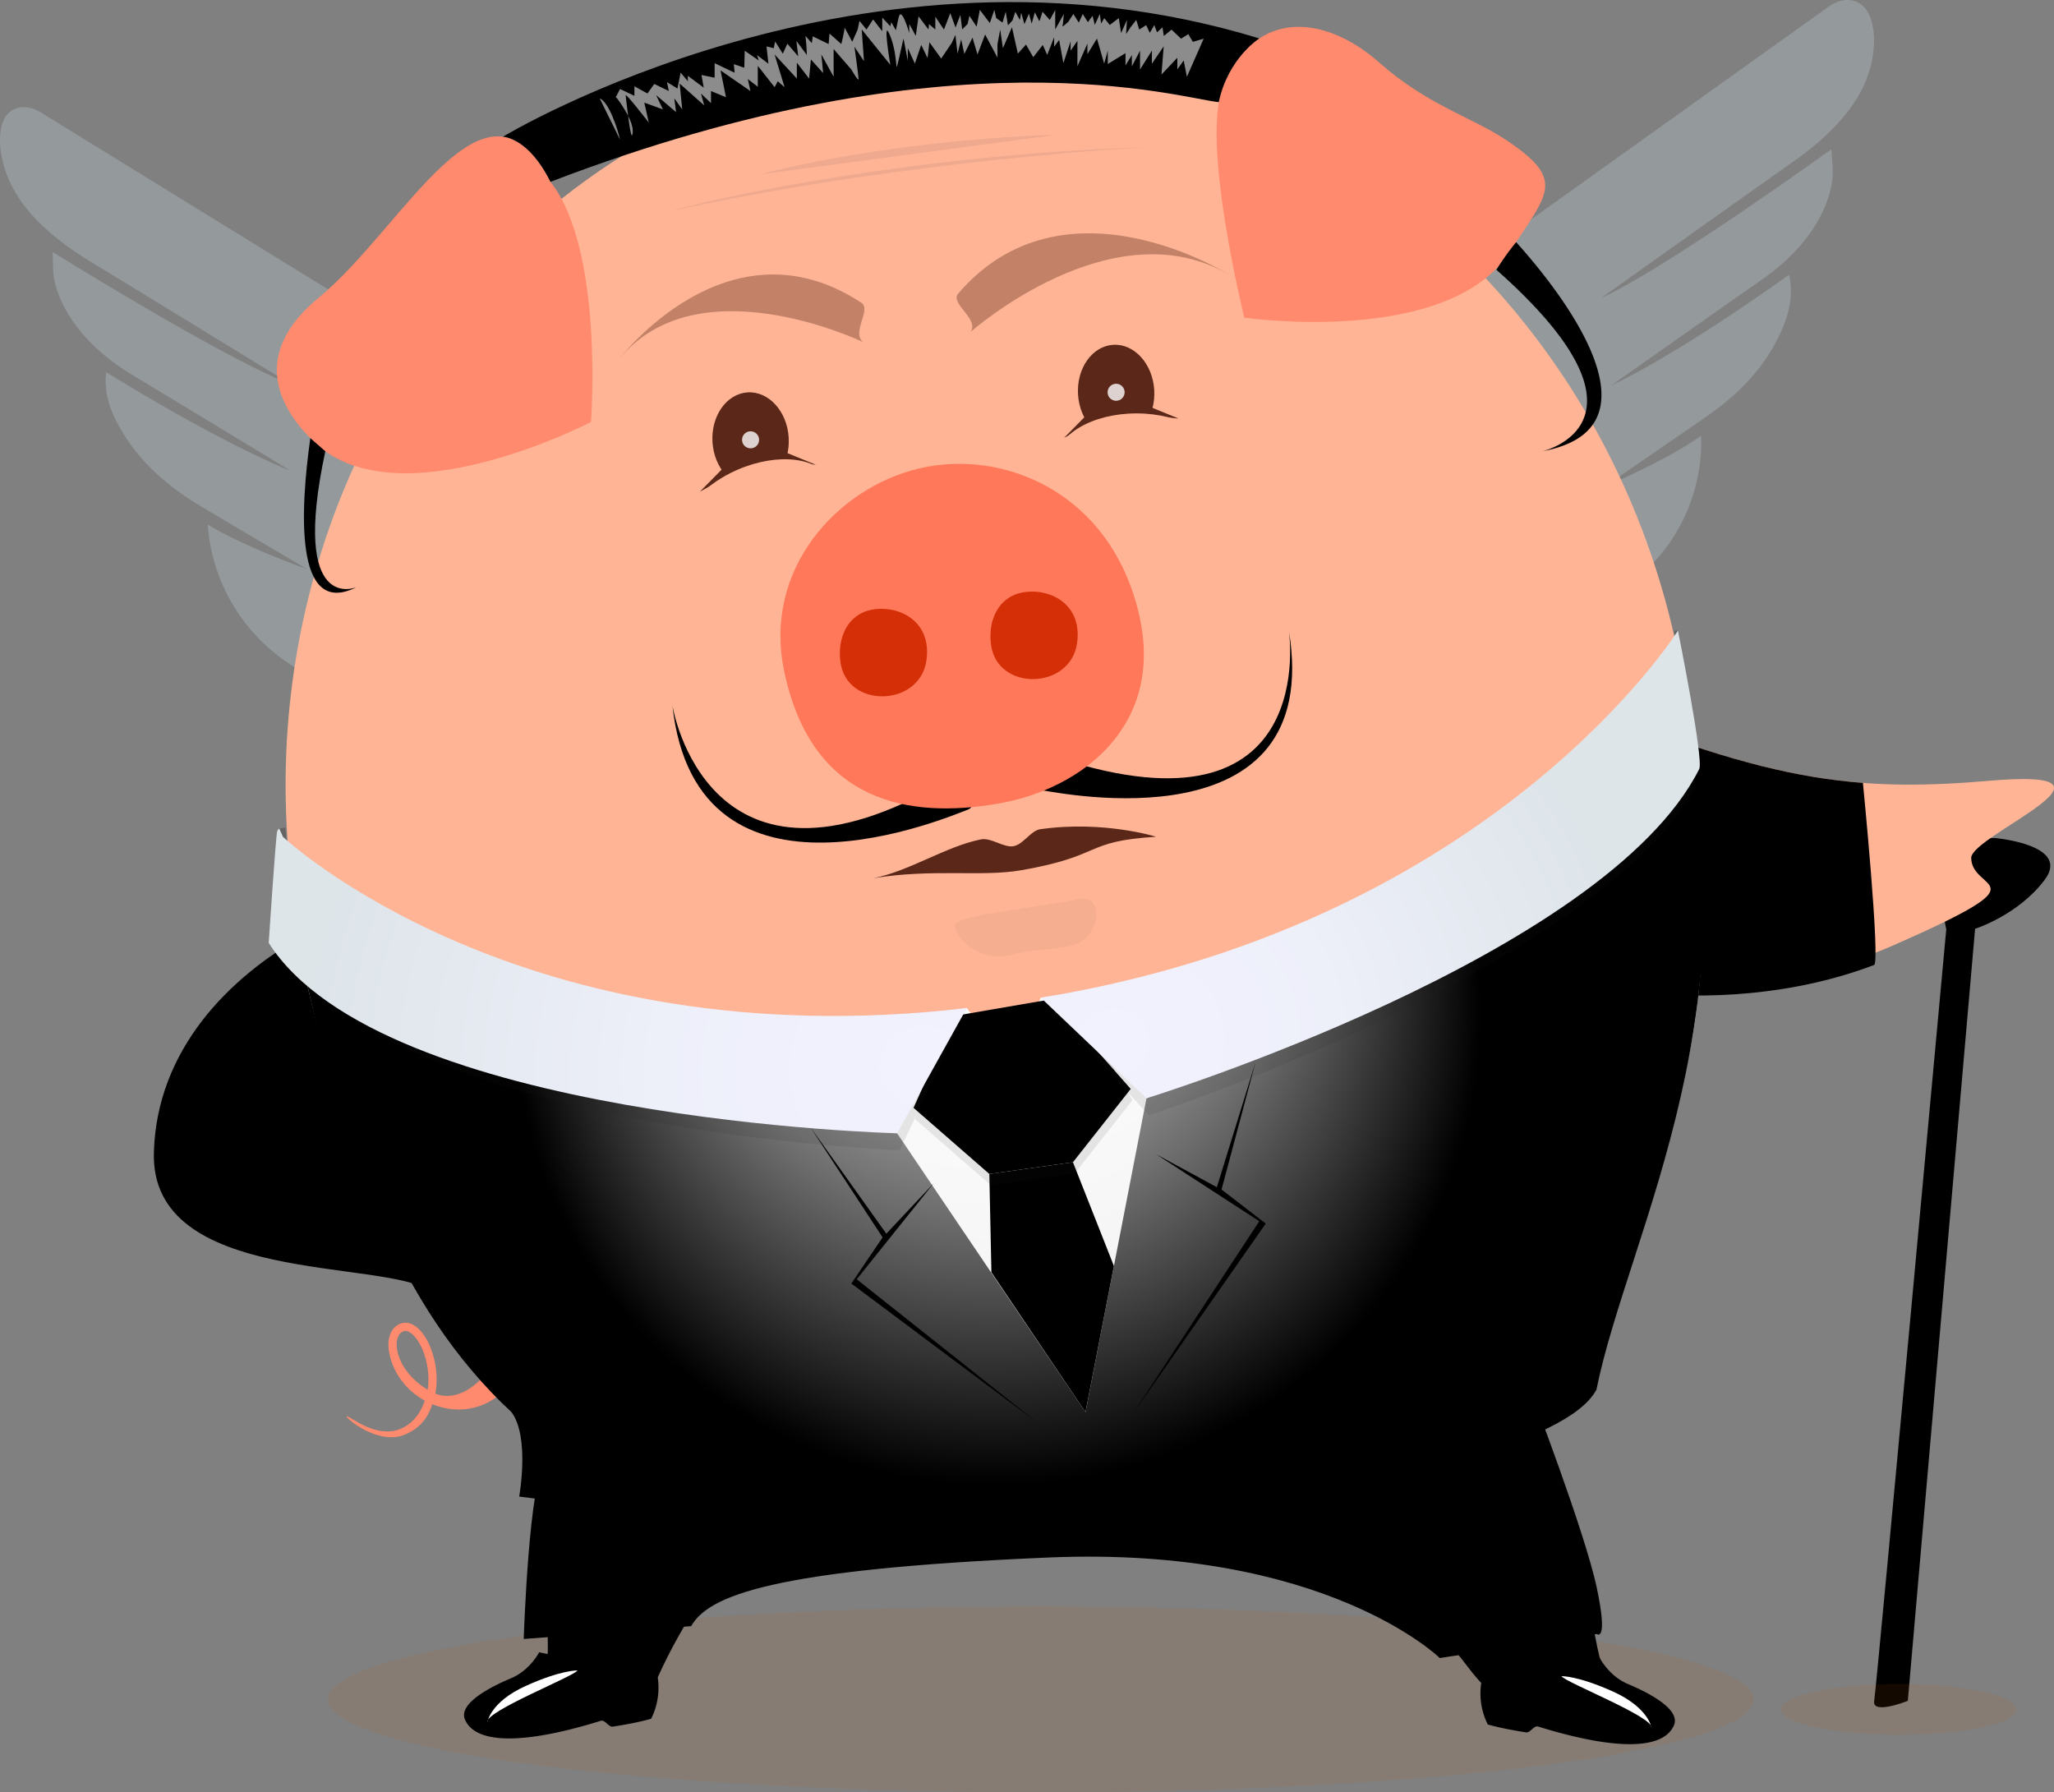 <svg xmlns="http://www.w3.org/2000/svg" xmlns:xlink="http://www.w3.org/1999/xlink" viewBox="0 0 1137.06 992.13"><rect x="0" y="0" width="1137.06" height="992.13" fill="#808080" stroke="none"/><defs><style>.cls-1{isolation:isolate;}.cls-2{fill:#bdccd4;fill-rule:evenodd;opacity:0.33;}.cls-3{fill:#c26100;}.cls-15,.cls-3{opacity:0.1;}.cls-3,.cls-5{mix-blend-mode:multiply;}.cls-4{fill:#ff8a6e;}.cls-12,.cls-5{fill:#efa98e;}.cls-5{opacity:0.5;}.cls-6{fill:#ffb595;}.cls-10,.cls-7{fill:#5a2719;}.cls-8{fill:#ff785a;}.cls-9{fill:#d42f06;}.cls-10{opacity:0.36;}.cls-11,.cls-20{fill:#fff;}.cls-11{opacity:0.79;}.cls-13{fill:url(#radial-gradient);}.cls-14{fill:url(#radial-gradient-2);}.cls-15{fill:#231f20;}.cls-16{fill:url(#radial-gradient-3);}.cls-17{fill:url(#radial-gradient-4);}.cls-18{opacity:0.22;}.cls-19{opacity:0.55;}</style><radialGradient id="radial-gradient" cx="708.27" cy="619.34" fy="497.472" r="243.53" gradientTransform="matrix(1.07, -0.15, 0.15, 1.04, -253.46, 185.8)" gradientUnits="userSpaceOnUse"><stop offset="0" stop-color="#fff"/><stop offset="0.54" stop-color="#f9f9f9"/><stop offset="1" stop-color="#f0f0f0"/></radialGradient><radialGradient id="radial-gradient-2" cx="709.16" cy="624.74" fy="500.748" r="247.77" gradientTransform="matrix(1.07, -0.15, 0.15, 1.04, -253.46, 185.8)" gradientUnits="userSpaceOnUse"><stop offset="0" stop-color="#fff"/><stop offset="0.1" stop-color="#ececec"/><stop offset="0.32" stop-color="#bbb"/><stop offset="0.62" stop-color="#6d6d6d"/><stop offset="0.99" stop-color="#020202"/><stop offset="1"/></radialGradient><radialGradient id="radial-gradient-3" cx="772.48" cy="643.57" r="295.61" gradientTransform="matrix(1.16, -0.16, 0.15, 1.04, -434.85, 211.25)" gradientUnits="userSpaceOnUse"><stop offset="0" stop-color="#f2f2ff"/><stop offset="0.43" stop-color="#edeff9"/><stop offset="0.98" stop-color="#dee5ea"/><stop offset="1" stop-color="#dde5e9"/></radialGradient><radialGradient id="radial-gradient-4" cx="891.73" cy="643.48" r="246.07" gradientTransform="matrix(1.17, -0.16, 0.15, 1.04, -478.13, 217.32)" xlink:href="#radial-gradient-3"/></defs><g class="cls-1"><g id="Layer_1" data-name="Layer 1"><path d="M1150.36,630.6s42.56,3.48,27.93,23.08-38.58,27.19-38.58,27.19l-37.24,427.37s-20,8-18.62,0,39.9-427.14,39.9-427.14S1111.78,631.82,1150.36,630.6Z" transform="translate(-46.33 -166.73)"/><path class="cls-2" d="M810.4,468.32a98,98,0,0,1,22.77-136.71l31.31-22.37c47-33.61,136.09-97.32,190.31-136.06,1.84-1.31,3.61-2.73,5.54-3.87,8.74-5.15,17.88-2.47,21.36,7.06a39.28,39.28,0,0,1,2,15.62c-1.14,17.32-9.07,39.33-45.37,64.75C1022.41,267.89,933,331.48,933,331.48s26.45-10.16,127.15-82.11c.28,6,1.31,12,.43,17.74-2.44,16.12-13.35,36.53-38.6,54.18-20.87,14.59-83.6,58.75-83.6,58.75s33.17-14.66,98.33-61.22c2.67,11.75-.18,22.65-5.29,33.38-8.69,18.26-22.26,32.23-38.54,43.79-6.8,4.84-58.38,40.16-58.38,40.16s34.09-14.32,53.53-28.21A98,98,0,0,1,810.4,468.32Z" transform="translate(-46.33 -166.73)"/><path class="cls-2" d="M340.26,506.37c26.3-44.7,10.35-103.88-35.64-132.2L271.93,354C222.85,323.78,129.82,266.45,73.2,231.58c-1.91-1.18-3.78-2.47-5.77-3.47-9-4.56-17.66-1.45-20.11,8a38.09,38.09,0,0,0-.41,15.35c2.82,16.85,12.71,37.9,50.56,60.74,16.6,10,109.89,67.22,109.89,67.22S180.61,371,75.46,306.23c.31,5.83-.09,11.76,1.32,17.34,4,15.6,16.61,34.93,42.93,50.78,21.76,13.11,87.2,52.8,87.2,52.8s-33.75-12.51-101.78-54.4c-1.45,11.6,2.4,22.09,8.43,32.29,10.26,17.35,24.85,30.24,41.84,40.65,7.1,4.34,60.81,36,60.81,36s-34.61-12.13-54.91-24.63A101,101,0,0,0,209.36,536C255.35,564.33,314,551.06,340.26,506.37Z" transform="translate(-46.33 -166.73)"/><path class="cls-3" d="M1017.06,1107.45c0,28.39-176.66,51.42-394.58,51.42s-394.6-23-394.6-51.42S404.55,1056,622.48,1056,1017.06,1079.05,1017.06,1107.45Z" transform="translate(-46.33 -166.73)"/><path class="cls-3" d="M1162.71,1113c0,7.76-29.23,14.06-65.3,14.06s-65.31-6.3-65.31-14.06,29.24-14.06,65.31-14.06S1162.71,1105.23,1162.71,1113Z" transform="translate(-46.33 -166.73)"/><path class="cls-4" d="M324.07,937.75c-9.61,8.68-23.79,12.2-38.43,6.29-2.64,8.19-7.33,13.45-15,16.75-14.79,6.37-33.37-9.32-32.36-10.08s16,12.81,30,6.9c7-3,11.37-9.61,13.17-15.57-14.73-8.16-19.76-22-20.08-30.21-.19-5.19,1.61-9.39,4.95-11.54a8.28,8.28,0,0,1,8.87-.09c7.44,4.15,13.08,17.75,12.83,31a41.51,41.51,0,0,1-.7,7c14.15,5.38,26.27-8.23,30.6-14.4,3.84-5.47,8.09-16.08,9.4-24.34.2-1.24,14.41,3.14,15.1,4.19C346.29,909.45,335.74,927.2,324.07,937.75Zm-56.93-31.88a10.5,10.5,0,0,0-1.21,5.78c.28,7.34,5.7,17.52,17.15,24.33a37.12,37.12,0,0,0,.42-4.9c.23-12.46-5.24-24-10.5-26.91a3.72,3.72,0,0,0-4.2-.06A5.3,5.3,0,0,0,267.14,905.87Z" transform="translate(-46.33 -166.73)"/><path d="M362.56,949.86c-28.47,71.37-5.56,120-15.81,149.14-6.64,18.91,14.86,18.92,18,15.36,29.67-33.94,26.06,24.51,45.7-19.15,28.63-63.64,78.81-108.57,125.05-191.44S390.58,879.67,362.56,949.86Z" transform="translate(-46.33 -166.73)"/><path class="cls-5" d="M375.3,948.67c11.4,16.57,98.34,32.43,132.4-.58a494.44,494.44,0,0,0,27.77-44.32C581.7,820.9,354.7,918.74,375.3,948.67Z" transform="translate(-46.33 -166.73)"/><path d="M889.28,961.7c43.66,62.87,33.45,115.33,50,141.35,10.71,16.86,15.39,41-13.36,19-35.43-27-38.25,5.32-67.06-32.63-42-55.33-80.52-63.08-143.64-133.08S846.33,899.86,889.28,961.7Z" transform="translate(-46.33 -166.73)"/><path class="cls-5" d="M877,963.45c-6.88,18.7-85.24,54-125.16,29.66a497.71,497.71,0,0,1-36.62-36.74C652.07,886.37,889.39,929.65,877,963.45Z" transform="translate(-46.33 -166.73)"/><path d="M131.51,804.78c-2,73.5,126.54,58.71,152.91,76.48,15.52,10.46,41.63,10.91,26-12-25.31-37.09,26.53-15.81,9.1-35.3-8.92-10-53.79-30-27.11-62.2C330.87,725.47,350.81,690,317,663.51,290.75,643.06,134.56,691.24,131.51,804.78Z" transform="translate(-46.33 -166.73)"/><path class="cls-6" d="M953.7,569.05c81.65,30.52,125.66,35.78,193.64,29.9,86.59-7.5-10,30.17-9.79,42.72.33,19.37,42.68,10.67-43,48.32-87.81,38.6-210.25,26.19-226.56-13.47C847.73,627.2,887.9,544.45,953.7,569.05Z" transform="translate(-46.33 -166.73)"/><path d="M953.7,569.05c51,19.05,87.28,28.26,123.91,31.06,0,0,9.82,99.38,6.17,100.78C997.05,734,883.67,714.58,868,676.52,847.73,627.2,887.9,544.45,953.7,569.05Z" transform="translate(-46.33 -166.73)"/><ellipse class="cls-6" cx="594.25" cy="608.54" rx="389.26" ry="413.06" transform="translate(-128.97 -73.25) rotate(-8.41)"/><g id="Layer1"><path class="cls-4" d="M351.07,267.4c29.72,37.58,22.42,132.94,22.42,132.94s-109.71,57.08-155,9.32c-24.58-24.58-27.06-52.35,3.91-77.81C270.66,292.21,315.22,197.07,351.07,267.4Z" transform="translate(-46.33 -166.73)"/><path class="cls-4" d="M723.32,214.72C711,245.2,735.14,342.58,735.14,342.58s112.92,16.32,147.05-36.52c21-32.61,31.47-39.41-2.11-61.84-18.86-12.6-43.61-19.31-70-42.68C780.34,175.11,741.19,170.66,723.32,214.72Z" transform="translate(-46.33 -166.73)"/></g><path d="M893.47,936s30.34,79,36.82,109.68,0,25.57,0,25.57l-86.93,13.29s-63.41-62.19-216.82-55.64-188,21.18-197.61,38L336.25,1074s2.91-89.73,12.11-97.92S893.47,936,893.47,936Z" transform="translate(-46.33 -166.73)"/><path class="cls-5" d="M574.8,679.06c-.39,4.73,12.24,21.65,33.23,15.84,6.52-2.47,26.72-2.33,34.82-5.9,13.67-6,13.37-27,2-24.79C612.91,670.24,575.26,673.52,574.8,679.06Z" transform="translate(-46.33 -166.73)"/><path class="cls-7" d="M529.7,652.88c20.13-3.91,39.89-17.51,59.66-21.51,5.61-1.13,12.54,4.71,18,3.78s9.57-8.64,14.83-9.4c35.11-5,64.13,4.17,64.13,4.17-40.61,2.5-28.71,10.54-74.71,18.54C589.73,652.27,562.92,647.44,529.7,652.88Z" transform="translate(-46.33 -166.73)"/><path d="M632.28,586.31c-12.77-4.16-16.44,17-8.46,18s155.87,32,136-88.49C759.83,515.81,777.85,633.74,632.28,586.31Z" transform="translate(-46.33 -166.73)"/><path d="M874.71,316.08a145.11,145.11,0,0,1,10.95-15.33c4.26,5.08,93.78,101,14.7,115.73C900.36,416.48,969.93,400.39,874.71,316.08Z" transform="translate(-46.33 -166.73)"/><path d="M218.12,409.27c-5.3,37.69-9.53,100.19,25.58,82.49,0,0-36.74,15.81-17.28-75.23Z" transform="translate(-46.33 -166.73)"/><path d="M570,599.14c11.6-6.76,19.66,13.16,12.06,15.8s-150.14,65.14-163.49-57.71C418.52,557.23,437.67,676.24,570,599.14Z" transform="translate(-46.33 -166.73)"/><path class="cls-8" d="M554.87,426.1C602,414.83,661.54,439.55,677,507.28c14,61.2-31.86,96.45-78.45,104.36-48,8.15-102.58.42-118.08-73.17C468.42,481.27,510.32,436.75,554.87,426.1Z" transform="translate(-46.33 -166.73)"/><path class="cls-9" d="M612.6,494.65c14.85-2.59,33.17,6.42,29.95,28.24-3.79,25.72-43.92,26.61-47.55,1.05C593,510.14,599.07,497,612.6,494.65Z" transform="translate(-46.33 -166.73)"/><path class="cls-9" d="M529.23,504.19c14.84-2.58,33.16,6.42,29.94,28.25-3.79,25.71-43.92,26.6-47.55,1C509.66,519.68,515.69,506.55,529.23,504.19Z" transform="translate(-46.33 -166.73)"/><ellipse class="cls-7" cx="664.19" cy="383.87" rx="21.13" ry="26.29" transform="translate(-69.35 -123.82) rotate(-3.64)"/><ellipse class="cls-7" cx="461.83" cy="410.2" rx="21.13" ry="26.29" transform="translate(-71.43 -136.61) rotate(-3.64)"/><path class="cls-10" d="M583.67,350.47c4.81-7.39-11.65-15.68-6.93-21.21,58.82-68.68,150.63-10.08,150.63-10.08C662.58,280.42,583.67,350.47,583.67,350.47Z" transform="translate(-46.33 -166.73)"/><path class="cls-10" d="M524.11,356.1c-6.63-5.63,4.94-17.92-1-21.82-73.92-48.54-134.32,31.59-134.32,31.59C432.26,311.76,524.11,356.1,524.11,356.1Z" transform="translate(-46.33 -166.73)"/><circle class="cls-11" cx="617.86" cy="217.14" r="4.72"/><circle class="cls-11" cx="415.5" cy="243.46" r="4.72"/><polygon class="cls-7" points="603.91 234.34 589.04 242.39 601.81 229.42 603.91 234.34"/><polygon class="cls-7" points="635.59 230.14 652.42 231.68 635.58 224.79 635.59 230.14"/><ellipse class="cls-6" cx="629.16" cy="255.27" rx="44.59" ry="26.43"/><polygon class="cls-7" points="434.82 255.73 451.65 257.27 434.81 250.38 434.82 255.73"/><polygon class="cls-7" points="402.33 264.1 387.47 272.14 400.24 259.18 402.33 264.1"/><ellipse class="cls-6" cx="465.15" cy="451.02" rx="44.59" ry="26.43" transform="translate(-187.26 55.28) rotate(-23.42)"/><path class="cls-12" d="M416.89,283.78c29.37-8.63,139.28-31.93,266.07-35.63C683,248.15,549.93,254.65,416.89,283.78Z" transform="translate(-46.33 -166.73)"/><path class="cls-12" d="M467.29,263.28c18.06-5.3,85.64-19.63,163.61-21.91" transform="translate(-46.33 -166.73)"/><path class="cls-13" d="M972.65,544.76c48,216-2.06,389.86-292.21,450.78C389.19,1056.68,262.54,920,214.59,703.91l191.74,51.17,175.24-30.37,24.31,34.15L622.47,719l220.06-33.08Z" transform="translate(-46.33 -166.73)"/><path class="cls-14" d="M972.65,544.76C1023.06,719.86,947.56,849,930.09,936c-16.44,30.43-113.84,51-249.65,79.56-74.45,15.63-346.7-20.4-346.7-20.4s6-32.83-4.23-46.7C266.13,889.61,236.58,803,214.59,703.91l191.74,51.17,136.62,39L647.26,948.44,681,774.7l161.53-88.81Z" transform="translate(-46.33 -166.73)"/><polygon points="600.92 781.7 616.64 700.79 593.97 643.36 547.68 649.85 548.82 704.27 600.92 781.7"/><path class="cls-15" d="M566.81,746.5s46,9.29,79.39-17.42l27,46.71-32,40.56-46.29,6.5-42-36.59Z" transform="translate(-46.33 -166.73)"/><polygon points="528.46 562.35 582.16 553.12 625.94 602.79 593.97 643.36 547.68 649.85 505.72 613.26 528.46 562.35"/><path class="cls-15" d="M204,636.25s130.5,117.48,377.61,88.46l-37.22,78.75S268.58,793.34,206,694.93Z" transform="translate(-46.33 -166.73)"/><path class="cls-16" d="M203,630s131.43,123.74,378.54,94.72L543,794.06s-285.3-7-347.92-105.39c0,0,3.95-59.64,4.7-61.76.54-1.54,1.22-1.42,1.22-1.42Z" transform="translate(-46.33 -166.73)"/><path class="cls-15" d="M969,528.92S874.85,677.92,622.47,719l59.93,65.12S926,704.17,985.32,602.7C982.58,596.21,969,528.92,969,528.92Z" transform="translate(-46.33 -166.73)"/><path class="cls-17" d="M975.21,515.81C967.42,528.11,864,679.69,622.47,719L681,774.7s253.59-78.24,306-182.29C989.59,587.23,975.21,515.81,975.21,515.81Z" transform="translate(-46.33 -166.73)"/><polygon class="cls-18" points="928.88 349.07 926.68 349.07 927.21 351.62 928.88 349.07"/><polygon class="cls-18" points="157.94 457.99 154.62 458.76 156.7 463.25 158.61 464.96 157.94 457.99"/><path d="M324.74,242.41S524.86,121.13,743.45,188c0,0-17.32,10.91-22.43,35.26-20.59-1.82-146.23-41.68-369.95,44.12C338.77,242.62,324.74,242.41,324.74,242.41Z" transform="translate(-46.33 -166.73)"/><g class="cls-19"><path class="cls-20" d="M389.59,244.05c-1.25-5.54-5.92-20.53-11.31-22.91" transform="translate(-46.33 -166.73)"/><path class="cls-20" d="M386.71,220.12s.6.22,1.6,1.57c3,4.07,8.92,12.92,8.26,18.63-.89,7.6-3.65-19-3.9-20.81s12.82,15.08,12.82,15.08L403,223.53l10.31,3.77-3.77-7.92,11.06,9.43-1-7.67L424,227.3,422.58,213l13.58,12.07-1.76-6.54,5.53,5.28v-6.67l8.29,3.4-3-14.83,16.54,11.43-1.46-6.66,5.53,4.28V203.17l9.3,11.82,1.76-3.27,3.77,3.27-5.53-18.1,12.32,13.32v-8.8l6.78,8.8,1-10.56,6.79,7.54-1-10.3,6.79,12.32V193.87l9.8,11.31s4,7,4,5.28-2.27-17.85-2.27-17.85l5.28,8-1.26-17.58,15.84,19.59s-4.77-28.16,0-15.84,2.26,23.38,4.78,12.32l2.51-11.06,2.38,12.32v-7l3.91,8.55,3.52-10.31,3.52,7.29,1-8.8,6.54,9.05,5.78-8.55,2.09-4.52,1.18,10.3,2-7.79,1.76,8,4.52-9,2.77,9.3,4.22-11.06,6.84,12.82v-7.54l1.51-8,1.5,10.29,5-11.57,3.27,14.58,4.52-5,4,7,5.28-6.79,2.45,5.53,3.83-9.8v5.27l2.77-3.77L635,201.66l4-12.06v5.16l3.77-5.41v14.07l5.53-12.57v5.86l5.28-8.62,4,13.83,2-7.16v7.41l9.81-6v6.79l3.52-5.78v6.28l4.52-8.66v10.42L684,194.76V202l6.53-9.61L689.3,208l8.79-9.3v6.43l3.52-4.92,1.76,9.05,9.3-21.12-6,1.76-2.51-4.27-4,2.51-5.28-5-4.28,3.5-.75-4.78-3,2.77-1.51-4-2.51,4.27-2-4.27L677,183.08l-1.67-5.3-3.11,4-2.51,3.78.5-7.8-3.27,7.29-1.25-8.29-5,3.77-3.06-3.77-1.72,3-.75-5.28-2.77,6-1.25-5L648.57,179l-2.85-4.53-2.18,4.78-3-4.78-2.77,4.28s-3.52,3.27-3.26,2.51.75-6.79.75-6.79l-4.78,8.57V172.25l-3,5.53-4-4.52-1.76,5.28-2.51-5-1.76,6.28-1.51-5.53-2.51,5.79-1.76-6.29-.75,4-2.52-4.52L606.84,178l-2.51,2.77-1.26-7.54-1.76,6-3.52-2.51-1-4.53-2.52,7.29-5.53-7.29-1.76,9.3-4-6-1,4.53-3,3-1-8.06-2.68,7L572.4,174l-3.52,9.07L564.11,176v7.06l-3.52-3-.25,3-5.53-7.31-1.51,10.81-3.62-6.53,0,5s-4.4-15.58-5.9-8.54l-1.51,7L539.72,179l-.5,2.26-4.49-4.77v7.54l-5.06-6.54L526,183.08l-3.88-4.79-1,4.79-3,6.77s-4.53-8.55-4.28-7.79-1.76,9.05-1.76,9.05l-6.53-5.79-.51,5.79-8.79-4.28-.51,3.77-3.52-4,.51,5.28.25,5.28-5.78-7.79,1,8.54-6-7-2.52,5.53-4.27-6.78-.75,3.77-4-1,1.05,9.56-6.32-4.78,1,3-7.79-5.4-.25,9.42-5.78-2L453,207l-11.06-5.3v8.05l-7.29-1.51,1.25,7-8.79-6.54v3l-4-4.76-1.76,8.78-5.78-3.52,1,4.9-8.05-3.89-3.77,5.28-7.23-4v5.28L389.59,216l-2.28,4.35" transform="translate(-46.33 -166.73)"/></g><polygon points="626.87 783.02 697.12 676.01 671.59 659.44 640.03 638.95 673.63 657.18 695.06 587.91 676.23 658.48 700.69 677.31 626.87 783.02"/><polygon points="574.54 787.72 474.26 708.16 493.3 684.41 516.83 655.06 490.65 682.91 448.56 623.87 488.59 684.96 471.28 710.51 574.54 787.72"/><path d="M866.31,1098.38l65.63-13.86s5.06,10,15.62,14.42,29.29,13.76,25.45,22.8c-5.56,13.1-30.54,14.58-75.21.72-2.35-.73-4.31,3.58-6.61,3.23-14.6-2.23-21.27-4.39-21.27-4.39A38.48,38.48,0,0,1,866.31,1098.38Z" transform="translate(-46.33 -166.73)"/><path class="cls-20" d="M910.75,1094.6c2,3.34,51.09,22.59,49.81,28.5,0,0-1.52-11.09-21.3-20S910.75,1094.6,910.75,1094.6Z" transform="translate(-46.33 -166.73)"/><path d="M410.42,1095.21l-65.63-13.86s-5.06,10-15.62,14.42-29.28,13.76-25.45,22.8c5.56,13.1,30.54,14.58,75.21.72,2.35-.73,4.31,3.58,6.61,3.23,14.6-2.23,21.27-4.39,21.27-4.39A38.48,38.48,0,0,0,410.42,1095.21Z" transform="translate(-46.33 -166.73)"/><path class="cls-20" d="M366,1091.43c-2.05,3.34-51.09,22.6-49.8,28.5,0,0,1.51-11.09,21.29-20S366,1091.43,366,1091.43Z" transform="translate(-46.33 -166.73)"/></g></g></svg>